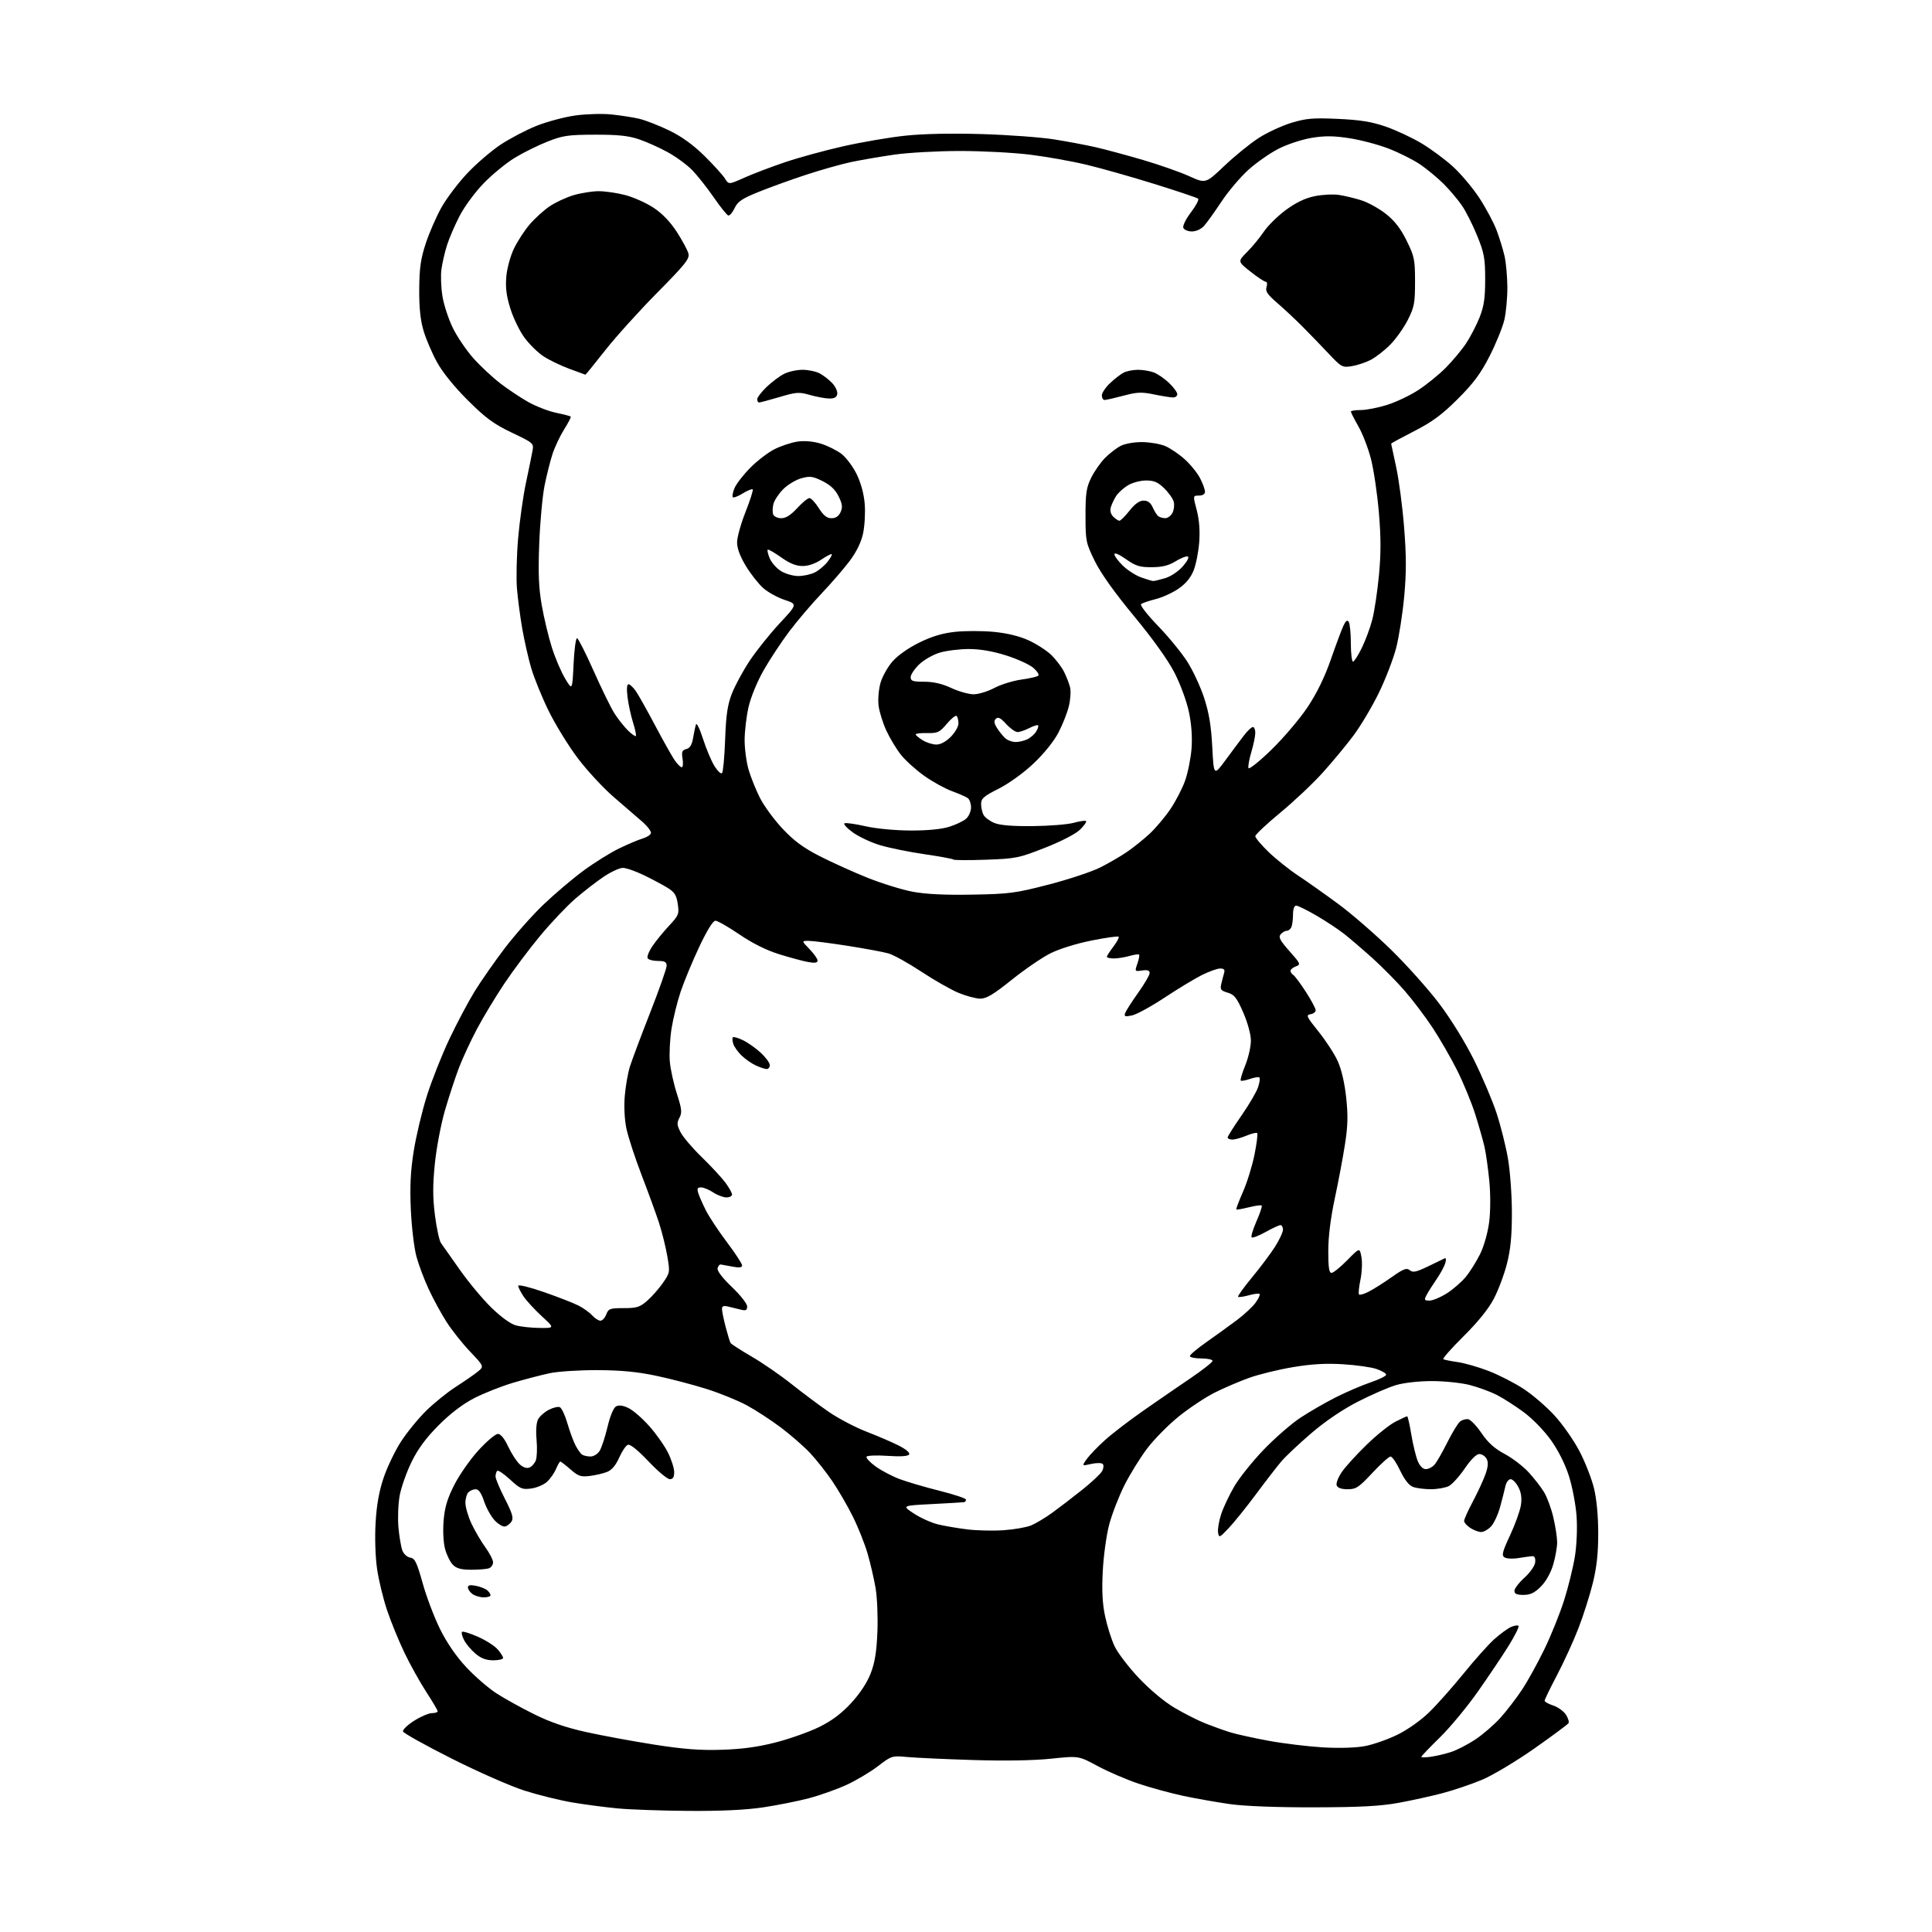 <?xml version="1.0" encoding="UTF-8" standalone="no"?>
<svg 
  version="1.1" 
  xmlns="http://www.w3.org/2000/svg" 
  xmlns:xlink="http://www.w3.org/1999/xlink" 
  xmlns:svg="http://www.w3.org/2000/svg"
  xmlns:rdf="http://www.w3.org/1999/02/22-rdf-syntax-ns#"
  xmlns:cc="http://creativecommons.org/ns#"
  xmlns:dc="http://purl.org/dc/elements/1.1/"
  viewBox="0 0 768 768"
  width="768"
  height="768"
>
<style>svg {background-color: white; }</style>"
<path stroke="none" fill="black" fill-rule="evenodd" d="M273.76,719.86C263.17,719.79 250.45,719.34 245.50,718.87C240.55,718.40 232.45,717.33 227.50,716.50C222.55,715.66 214.03,713.56 208.56,711.82C203.10,710.09 190.05,704.36 179.58,699.08C169.11,693.81 160.39,688.95 160.20,688.28C160.01,687.60 162.00,685.69 164.62,684.03C167.24,682.36 170.43,681.00 171.70,681.00C172.96,681.00 173.99,680.66 173.98,680.25C173.97,679.84 171.91,676.35 169.40,672.50C166.90,668.65 163.02,661.67 160.78,657.00C158.54,652.33 155.44,644.77 153.90,640.20C152.36,635.64 150.56,628.25 149.91,623.78C149.21,619.04 148.96,611.39 149.30,605.44C149.70,598.34 150.67,592.86 152.48,587.48C153.91,583.22 157.03,576.72 159.41,573.04C161.79,569.35 166.35,563.79 169.53,560.68C172.71,557.58 177.97,553.34 181.22,551.27C184.46,549.19 188.33,546.53 189.80,545.34C192.48,543.19 192.48,543.19 186.92,537.34C183.86,534.13 179.63,528.80 177.52,525.50C175.40,522.20 172.21,516.35 170.43,512.50C168.64,508.65 166.44,502.80 165.54,499.50C164.64,496.20 163.64,487.88 163.32,481.00C162.89,471.74 163.18,465.70 164.44,457.69C165.38,451.75 167.73,441.85 169.67,435.69C171.61,429.54 175.65,419.33 178.64,413.02C181.63,406.71 186.17,398.16 188.72,394.02C191.28,389.88 196.67,382.16 200.70,376.86C204.74,371.56 211.62,363.81 215.99,359.63C220.36,355.45 227.46,349.42 231.77,346.23C236.07,343.04 242.50,339.02 246.05,337.30C249.60,335.58 253.81,333.80 255.42,333.34C257.02,332.88 258.52,331.94 258.75,331.25C258.98,330.56 257.44,328.49 255.33,326.65C253.22,324.80 248.12,320.39 244.00,316.86C239.88,313.32 233.45,306.39 229.72,301.46C225.99,296.53 220.74,288.00 218.05,282.50C215.37,277.00 212.26,269.35 211.14,265.50C210.02,261.65 208.44,254.68 207.62,250.00C206.80,245.32 205.85,238.12 205.50,234.00C205.16,229.88 205.37,220.88 205.96,214.00C206.56,207.12 207.95,197.22 209.06,192.00C210.17,186.78 211.34,181.08 211.66,179.33C212.23,176.20 212.15,176.13 203.46,171.98C196.25,168.54 193.13,166.25 185.99,159.15C180.60,153.78 175.94,148.03 173.73,144.00C171.77,140.43 169.35,134.80 168.37,131.50C167.12,127.31 166.60,122.34 166.65,115.00C166.70,106.61 167.22,102.96 169.22,96.83C170.60,92.62 173.41,86.17 175.46,82.50C177.51,78.84 182.13,72.72 185.73,68.91C189.32,65.10 195.27,59.98 198.95,57.53C202.64,55.08 209.06,51.71 213.23,50.04C217.41,48.37 224.35,46.51 228.66,45.91C232.97,45.31 239.43,45.12 243.00,45.49C246.57,45.86 251.53,46.62 254.00,47.19C256.48,47.76 261.84,49.85 265.93,51.82C270.99,54.27 275.48,57.51 280.01,61.96C283.66,65.56 287.33,69.61 288.17,70.96C289.69,73.41 289.69,73.41 295.93,70.61C299.37,69.07 306.66,66.30 312.13,64.46C317.61,62.61 328.03,59.76 335.29,58.13C342.56,56.49 353.59,54.60 359.82,53.94C367.01,53.17 378.13,52.94 390.32,53.30C400.87,53.62 413.81,54.57 419.09,55.42C424.36,56.26 431.78,57.66 435.59,58.53C439.39,59.40 447.84,61.68 454.36,63.59C460.88,65.51 469.15,68.41 472.74,70.04C479.27,73.00 479.27,73.00 486.72,65.92C490.81,62.03 496.92,57.07 500.29,54.89C503.66,52.71 509.53,49.99 513.32,48.83C519.23,47.04 521.91,46.81 531.87,47.26C540.70,47.66 545.26,48.40 550.81,50.31C554.83,51.70 561.20,54.67 564.97,56.91C568.74,59.15 574.41,63.35 577.59,66.24C580.76,69.13 585.50,74.78 588.12,78.79C590.74,82.80 593.82,88.57 594.95,91.61C596.09,94.65 597.50,99.24 598.09,101.82C598.67,104.39 599.17,109.95 599.20,114.16C599.22,118.37 598.68,124.22 598.00,127.16C597.31,130.10 594.69,136.55 592.17,141.50C588.61,148.48 585.78,152.30 579.54,158.54C573.28,164.79 569.45,167.64 562.25,171.34C557.16,173.95 553.00,176.21 553.00,176.35C553.00,176.49 553.89,180.63 554.97,185.55C556.06,190.47 557.49,201.27 558.15,209.55C559.06,221.02 559.07,227.56 558.20,237.05C557.57,243.90 556.13,253.10 555.01,257.50C553.88,261.90 550.76,270.00 548.08,275.50C545.39,281.00 540.83,288.65 537.94,292.50C535.06,296.35 529.57,302.97 525.74,307.21C521.92,311.45 514.33,318.60 508.89,323.09C503.45,327.58 499.00,331.78 499.00,332.41C499.00,333.05 501.36,335.86 504.25,338.65C507.14,341.45 512.42,345.67 516.00,348.04C519.58,350.41 526.77,355.50 532.00,359.35C537.23,363.20 546.61,371.34 552.86,377.43C559.11,383.52 567.79,393.23 572.15,399.00C576.83,405.21 582.50,414.41 586.01,421.50C589.28,428.10 593.29,437.55 594.91,442.50C596.54,447.45 598.57,455.55 599.43,460.50C600.29,465.45 601.00,475.17 601.00,482.09C601.00,491.36 600.48,496.71 599.02,502.40C597.94,506.65 595.59,512.91 593.80,516.31C591.71,520.31 587.45,525.58 581.78,531.19C576.95,535.97 573.34,540.08 573.75,540.31C574.16,540.55 576.75,541.07 579.50,541.46C582.25,541.86 587.78,543.45 591.79,545.00C595.80,546.55 602.01,549.72 605.59,552.06C609.17,554.39 614.74,559.18 617.96,562.70C621.19,566.22 625.66,572.63 627.90,576.93C630.14,581.23 632.72,587.84 633.64,591.62C634.68,595.90 635.32,602.66 635.32,609.50C635.33,617.38 634.72,622.97 633.19,629.22C632.01,634.02 629.44,642.12 627.47,647.22C625.50,652.32 621.66,660.73 618.94,665.89C616.22,671.06 614.00,675.64 614.00,676.07C614.00,676.49 615.54,677.35 617.42,677.97C619.30,678.59 621.57,680.22 622.46,681.58C623.35,682.94 623.82,684.48 623.51,684.99C623.19,685.50 617.05,690.05 609.86,695.10C602.63,700.17 593.38,705.71 589.15,707.48C584.94,709.24 577.90,711.63 573.50,712.79C569.10,713.96 561.23,715.69 556.00,716.65C548.76,717.97 540.80,718.40 522.50,718.44C507.59,718.48 494.90,717.99 489.00,717.17C483.77,716.43 475.37,714.95 470.32,713.88C465.28,712.80 457.24,710.60 452.46,708.99C447.68,707.37 440.39,704.23 436.27,702.00C428.77,697.96 428.77,697.96 417.77,699.11C410.79,699.84 399.38,700.03 386.63,699.63C375.56,699.29 363.80,698.74 360.50,698.43C354.63,697.87 354.38,697.95 349.00,702.08C345.98,704.40 340.35,707.75 336.50,709.52C332.65,711.29 325.90,713.68 321.50,714.84C317.10,716.00 308.89,717.63 303.26,718.47C296.44,719.49 286.56,719.95 273.76,719.86zM568.75,698.35C570.81,698.06 574.40,697.22 576.73,696.48C579.05,695.74 583.43,693.49 586.46,691.48C589.49,689.47 593.99,685.58 596.46,682.83C598.93,680.09 602.78,675.07 605.03,671.67C607.28,668.28 611.30,661.00 613.96,655.50C616.63,650.00 620.15,641.23 621.80,636.00C623.45,630.77 625.36,622.99 626.05,618.70C626.77,614.19 627.05,607.44 626.71,602.70C626.39,598.18 625.03,591.03 623.69,586.79C622.16,581.99 619.46,576.60 616.51,572.46C613.80,568.67 609.16,563.90 605.64,561.31C602.26,558.82 597.44,555.74 594.93,554.47C592.41,553.19 587.62,551.44 584.28,550.57C580.94,549.71 574.20,549.00 569.29,549.00C564.04,549.00 558.13,549.66 554.93,550.60C551.94,551.48 545.15,554.43 539.84,557.15C533.75,560.26 526.91,564.90 521.34,569.66C516.48,573.83 511.11,578.87 509.41,580.87C507.71,582.86 503.14,588.77 499.26,594.00C495.37,599.23 490.48,605.30 488.38,607.50C484.72,611.34 484.55,611.41 484.20,609.15C484.00,607.86 484.55,604.62 485.42,601.94C486.30,599.27 488.66,594.28 490.66,590.85C492.67,587.43 497.93,580.86 502.34,576.27C506.75,571.68 513.31,565.96 516.93,563.57C520.54,561.19 526.88,557.53 531.00,555.45C535.12,553.37 541.34,550.70 544.81,549.52C548.29,548.34 551.08,546.95 551.02,546.44C550.97,545.92 549.25,544.92 547.21,544.20C545.17,543.49 539.19,542.64 533.93,542.31C527.07,541.89 521.41,542.21 513.97,543.46C508.26,544.41 500.42,546.33 496.54,547.72C492.67,549.11 486.52,551.75 482.87,553.58C479.22,555.41 472.83,559.65 468.66,563.00C464.50,566.35 458.81,572.10 456.02,575.79C453.22,579.48 449.14,586.10 446.93,590.50C444.73,594.90 442.03,601.88 440.93,606.00C439.83,610.12 438.68,618.45 438.37,624.50C437.96,632.41 438.22,637.48 439.31,642.56C440.14,646.45 441.82,651.77 443.05,654.38C444.28,657.00 448.59,662.65 452.63,666.95C457.02,671.62 462.75,676.40 466.84,678.84C470.61,681.08 476.13,683.88 479.10,685.06C482.07,686.24 486.52,687.84 489.00,688.61C491.48,689.38 498.39,690.90 504.37,692.00C510.34,693.09 520.02,694.26 525.87,694.61C532.25,694.98 538.90,694.79 542.50,694.12C545.80,693.51 551.65,691.46 555.51,689.57C559.60,687.56 564.87,683.83 568.18,680.59C571.30,677.55 577.42,670.65 581.78,665.28C586.13,659.90 591.59,653.79 593.90,651.70C596.22,649.62 599.21,647.41 600.56,646.79C601.91,646.18 603.29,645.96 603.63,646.30C603.97,646.64 602.20,650.22 599.69,654.25C597.17,658.29 591.64,666.52 587.40,672.54C583.16,678.57 576.38,686.74 572.34,690.69C568.30,694.64 565.00,698.10 565.00,698.38C565.00,698.65 566.69,698.64 568.75,698.35zM287.00,695.56C295.13,695.30 301.43,694.43 308.50,692.60C314.00,691.18 321.72,688.44 325.64,686.51C330.63,684.06 334.46,681.19 338.31,677.03C341.79,673.27 344.66,668.93 346.08,665.28C347.75,661.01 348.45,656.71 348.78,648.79C349.02,642.90 348.70,635.02 348.06,631.29C347.42,627.55 345.98,621.35 344.86,617.50C343.73,613.65 341.11,607.06 339.02,602.87C336.94,598.67 333.29,592.37 330.91,588.87C328.54,585.36 324.58,580.34 322.12,577.70C319.65,575.06 314.42,570.49 310.50,567.53C306.58,564.58 300.47,560.59 296.93,558.67C293.39,556.75 286.17,553.81 280.88,552.14C275.59,550.46 266.59,548.10 260.88,546.90C253.37,545.31 246.91,544.69 237.50,544.65C230.35,544.62 221.80,545.17 218.50,545.87C215.20,546.57 208.68,548.28 204.00,549.66C199.32,551.05 192.35,553.81 188.50,555.79C183.93,558.15 179.03,561.88 174.38,566.55C169.38,571.56 166.17,575.90 163.62,581.10C161.62,585.17 159.49,591.20 158.88,594.50C158.28,597.80 158.06,603.51 158.39,607.19C158.73,610.87 159.43,614.99 159.95,616.36C160.48,617.75 161.85,618.99 163.08,619.17C164.93,619.45 165.69,621.02 168.01,629.32C169.51,634.73 172.63,642.95 174.94,647.61C177.62,653.02 181.35,658.45 185.31,662.70C188.72,666.35 194.10,671.03 197.29,673.09C200.47,675.16 207.22,678.90 212.29,681.41C218.69,684.59 225.01,686.75 233.00,688.52C239.32,689.92 251.47,692.16 260.00,693.50C271.75,695.34 278.28,695.84 287.00,695.56zM196.08,660.00C193.30,660.00 191.24,659.23 189.04,657.38C187.33,655.94 185.29,653.52 184.50,652.01C183.72,650.49 183.33,649.00 183.65,648.69C183.96,648.37 186.75,649.23 189.86,650.58C192.96,651.93 196.51,654.18 197.75,655.57C198.99,656.97 200.00,658.54 200.00,659.06C200.00,659.58 198.23,660.00 196.08,660.00zM192.25,634.97C190.74,634.95 188.71,634.34 187.75,633.61C186.79,632.88 186.00,631.71 186.00,631.01C186.00,630.13 186.95,629.94 189.15,630.38C190.89,630.73 192.91,631.51 193.65,632.13C194.39,632.74 195.00,633.64 195.00,634.12C195.00,634.61 193.76,634.99 192.25,634.97zM605.60,634.00C602.95,634.00 602.00,633.57 602.00,632.39C602.00,631.50 603.80,629.14 606.01,627.14C608.32,625.04 610.12,622.44 610.26,621.00C610.42,619.30 610.02,618.53 609.00,618.61C608.17,618.67 605.70,619.01 603.50,619.37C601.30,619.73 598.85,619.60 598.06,619.08C596.85,618.30 597.22,616.86 600.27,610.32C602.28,606.02 604.21,600.66 604.57,598.40C605.02,595.52 604.72,593.36 603.58,591.15C602.68,589.42 601.29,588.00 600.49,588.00C599.69,588.00 598.77,589.24 598.43,590.75C598.10,592.26 597.15,595.98 596.33,599.00C595.50,602.02 593.89,605.51 592.74,606.75C591.59,607.99 589.81,609.00 588.79,609.00C587.77,609.00 585.82,608.27 584.46,607.38C583.11,606.50 582.00,605.24 582.00,604.60C582.00,603.96 583.57,600.47 585.50,596.84C587.42,593.22 589.67,588.36 590.49,586.04C591.56,583.01 591.69,581.28 590.95,579.91C590.39,578.86 589.09,578.00 588.05,578.00C586.89,578.00 584.69,580.19 582.26,583.75C580.10,586.91 577.25,590.06 575.92,590.74C574.59,591.41 571.39,591.98 568.82,591.99C566.24,591.99 563.02,591.58 561.67,591.06C560.08,590.46 558.27,588.15 556.57,584.56C555.13,581.50 553.42,579.00 552.77,579.00C552.13,579.00 548.87,581.92 545.54,585.50C540.15,591.28 539.05,592.00 535.70,592.00C533.25,592.00 531.73,591.47 531.35,590.47C531.03,589.63 531.97,587.21 533.44,585.09C534.91,582.96 539.35,578.09 543.31,574.26C547.26,570.42 552.39,566.32 554.71,565.14C557.03,563.96 559.12,563.00 559.37,563.00C559.62,563.00 560.36,566.26 561.02,570.25C561.68,574.24 562.83,578.96 563.56,580.75C564.41,582.80 565.60,584.00 566.79,584.00C567.84,584.00 569.38,583.21 570.23,582.25C571.08,581.29 573.36,577.32 575.30,573.44C577.24,569.56 579.52,565.81 580.37,565.11C581.21,564.41 582.69,563.99 583.66,564.17C584.62,564.36 587.01,566.86 588.96,569.74C591.48,573.46 594.11,575.83 598.11,577.96C601.19,579.61 605.48,582.88 607.63,585.23C609.79,587.58 612.54,591.11 613.74,593.07C614.95,595.03 616.62,599.53 617.45,603.07C618.29,606.61 618.98,611.11 618.99,613.07C618.99,615.03 618.28,619.06 617.40,622.02C616.43,625.29 614.51,628.69 612.50,630.70C609.99,633.21 608.34,634.00 605.60,634.00zM187.42,624.00C183.38,624.00 181.50,623.50 180.05,622.05C178.98,620.98 177.58,618.17 176.94,615.80C176.25,613.27 176.01,608.62 176.34,604.50C176.78,599.17 177.80,595.77 180.60,590.24C182.63,586.25 186.96,580.06 190.23,576.49C193.50,572.92 196.96,570.00 197.92,570.00C199.03,570.00 200.50,571.81 201.99,574.98C203.27,577.71 205.30,580.87 206.50,582.00C207.87,583.29 209.34,583.81 210.42,583.39C211.37,583.03 212.53,581.73 213.00,580.51C213.46,579.29 213.59,575.61 213.29,572.31C212.96,568.66 213.20,565.49 213.91,564.18C214.54,562.99 216.44,561.31 218.12,560.44C219.80,559.57 221.77,559.08 222.50,559.36C223.23,559.64 224.58,562.48 225.51,565.67C226.43,568.86 227.89,572.83 228.74,574.49C229.58,576.14 230.78,577.83 231.39,578.23C232.00,578.64 233.50,578.98 234.73,578.98C235.97,578.99 237.58,578.00 238.36,576.75C239.13,575.51 240.54,571.23 241.50,567.22C242.55,562.79 243.88,559.60 244.91,559.05C246.03,558.45 247.69,558.68 249.85,559.73C251.64,560.59 255.35,563.81 258.08,566.88C260.81,569.94 264.16,574.69 265.52,577.42C266.89,580.16 268.00,583.65 268.00,585.20C268.00,587.20 267.50,588.00 266.25,588.00C265.29,588.00 261.47,584.80 257.76,580.89C253.53,576.42 250.49,573.98 249.58,574.33C248.79,574.63 247.24,576.93 246.13,579.44C244.77,582.51 243.19,584.37 241.30,585.12C239.76,585.73 236.66,586.45 234.41,586.72C230.89,587.15 229.83,586.79 226.78,584.11C224.83,582.40 223.01,581.00 222.74,581.00C222.47,581.00 221.70,582.31 221.04,583.90C220.38,585.50 218.79,587.78 217.52,588.98C216.24,590.18 213.40,591.40 211.20,591.70C207.58,592.19 206.79,591.85 202.76,588.13C200.31,585.87 198.01,584.32 197.65,584.68C197.29,585.04 196.99,586.05 196.98,586.92C196.98,587.79 198.65,591.78 200.70,595.79C203.64,601.53 204.21,603.45 203.36,604.79C202.77,605.73 201.59,606.64 200.73,606.81C199.88,606.97 198.02,605.85 196.59,604.32C195.17,602.78 193.29,599.38 192.42,596.76C191.35,593.54 190.28,592.00 189.12,592.00C188.17,592.00 186.86,592.54 186.20,593.20C185.54,593.86 185.00,595.77 185.01,597.45C185.02,599.13 186.09,602.79 187.39,605.60C188.70,608.40 191.17,612.63 192.88,615.00C194.60,617.36 196.00,620.08 196.00,621.04C196.00,622.00 195.29,623.06 194.42,623.39C193.55,623.73 190.40,624.00 187.42,624.00zM399.00,608.28C403.12,608.00 408.01,607.14 409.86,606.39C411.70,605.63 415.53,603.34 418.36,601.29C421.19,599.24 426.56,595.12 430.29,592.14C434.03,589.15 437.56,585.82 438.14,584.74C438.71,583.67 438.81,582.41 438.34,581.94C437.88,581.48 435.81,581.48 433.76,581.94C430.02,582.79 430.02,582.79 432.01,579.98C433.11,578.44 436.37,575.05 439.26,572.45C442.14,569.85 449.10,564.52 454.72,560.61C460.33,556.70 468.77,550.89 473.47,547.71C478.16,544.52 482.00,541.49 482.00,540.96C482.00,540.43 479.98,540.00 477.50,540.00C475.02,540.00 473.00,539.57 473.00,539.05C473.00,538.53 476.04,535.98 479.75,533.38C483.46,530.78 488.88,526.87 491.79,524.68C494.70,522.49 498.01,519.39 499.15,517.79C500.29,516.19 500.99,514.65 500.70,514.37C500.42,514.09 498.48,514.32 496.40,514.90C494.32,515.48 492.41,515.74 492.16,515.49C491.91,515.24 494.41,511.76 497.72,507.76C501.03,503.76 505.14,498.27 506.87,495.55C508.59,492.83 510.00,489.80 510.00,488.80C510.00,487.81 509.55,487.00 509.00,487.00C508.45,487.00 505.79,488.24 503.08,489.75C500.37,491.26 497.88,492.21 497.54,491.87C497.20,491.53 498.07,488.65 499.47,485.47C500.88,482.29 501.81,479.48 501.55,479.22C501.29,478.96 498.98,479.27 496.42,479.92C493.85,480.56 491.62,480.95 491.45,480.78C491.28,480.61 492.48,477.45 494.11,473.75C495.74,470.05 497.80,463.40 498.68,458.99C499.57,454.57 500.05,450.72 499.75,450.42C499.46,450.13 497.54,450.58 495.49,451.44C493.43,452.30 490.91,453.00 489.88,453.00C488.85,453.00 488.00,452.63 488.00,452.18C488.00,451.73 490.47,447.81 493.49,443.47C496.51,439.13 499.48,434.06 500.09,432.22C500.70,430.38 500.95,428.62 500.65,428.32C500.35,428.02 498.66,428.27 496.89,428.89C495.12,429.50 493.46,429.80 493.21,429.54C492.95,429.28 493.77,426.54 495.03,423.44C496.28,420.34 497.28,415.87 497.25,413.52C497.21,411.06 495.90,406.31 494.16,402.37C491.63,396.61 490.63,395.35 488.00,394.59C485.27,393.79 484.95,393.34 485.48,391.09C485.82,389.66 486.33,387.71 486.61,386.75C486.99,385.47 486.57,385.00 485.03,385.00C483.88,385.00 480.59,386.18 477.72,387.62C474.85,389.06 468.15,393.12 462.84,396.63C457.53,400.14 451.72,403.31 449.92,403.67C447.12,404.23 446.76,404.08 447.32,402.60C447.69,401.66 450.01,398.04 452.49,394.56C454.97,391.09 457.00,387.59 457.00,386.80C457.00,385.76 456.16,385.47 454.01,385.78C451.05,386.22 451.04,386.19 452.13,383.06C452.74,381.32 453.04,379.70 452.80,379.47C452.56,379.23 450.83,379.48 448.94,380.02C447.06,380.56 444.27,381.00 442.76,381.00C441.24,381.00 440.00,380.70 440.00,380.34C440.00,379.98 441.17,378.15 442.60,376.28C444.03,374.40 444.97,372.63 444.68,372.35C444.40,372.06 439.53,372.75 433.87,373.88C427.94,375.06 421.02,377.22 417.54,378.97C414.22,380.64 407.30,385.38 402.16,389.50C394.91,395.32 392.11,396.99 389.66,396.98C387.92,396.96 384.02,395.92 381.00,394.66C377.98,393.40 371.31,389.60 366.18,386.21C361.06,382.83 355.21,379.58 353.18,379.00C351.16,378.42 343.88,377.07 337.00,375.99C330.12,374.91 323.17,374.02 321.55,374.01C318.61,374.00 318.61,374.00 321.80,377.30C323.56,379.11 325.00,381.16 325.00,381.84C325.00,382.74 323.94,382.90 321.25,382.42C319.19,382.05 313.99,380.65 309.70,379.31C304.65,377.74 299.09,374.97 293.91,371.44C289.52,368.45 285.23,366.00 284.39,366.00C283.43,366.00 281.04,369.86 277.96,376.39C275.27,382.10 271.94,390.12 270.57,394.20C269.20,398.28 267.56,404.97 266.92,409.06C266.29,413.15 266.00,419.02 266.27,422.09C266.55,425.16 267.81,430.89 269.08,434.81C271.04,440.89 271.18,442.29 270.09,444.33C269.01,446.36 269.08,447.25 270.55,450.11C271.51,451.98 275.30,456.43 278.98,460.00C282.66,463.57 286.87,468.12 288.34,470.09C289.80,472.07 291.00,474.21 291.00,474.84C291.00,475.48 289.99,476.00 288.75,475.99C287.51,475.99 285.15,475.09 283.50,474.00C281.85,472.91 279.68,472.01 278.68,472.01C277.26,472.00 277.02,472.49 277.56,474.25C277.95,475.49 279.31,478.58 280.59,481.13C281.87,483.68 285.63,489.37 288.96,493.78C292.28,498.19 295.00,502.35 295.00,503.01C295.00,503.87 293.90,504.02 291.25,503.52C289.19,503.14 287.08,502.75 286.56,502.66C286.04,502.57 285.45,503.25 285.25,504.17C285.02,505.20 287.20,508.04 290.94,511.61C294.27,514.78 297.00,518.24 297.00,519.30C297.00,520.84 296.51,521.10 294.50,520.61C293.12,520.27 290.88,519.73 289.50,519.39C287.64,518.94 287.00,519.18 287.00,520.34C287.00,521.20 287.65,524.40 288.45,527.46C289.25,530.52 290.13,533.40 290.41,533.85C290.69,534.31 294.46,536.74 298.78,539.25C303.10,541.76 310.21,546.66 314.57,550.13C318.93,553.60 325.61,558.59 329.41,561.21C333.22,563.83 339.96,567.38 344.41,569.10C348.85,570.81 354.64,573.30 357.28,574.64C360.14,576.09 361.80,577.51 361.40,578.17C360.95,578.89 358.04,579.08 352.86,578.73C348.54,578.43 344.76,578.58 344.46,579.06C344.17,579.54 345.79,581.28 348.07,582.93C350.35,584.58 354.66,586.85 357.66,587.97C360.65,589.09 367.81,591.19 373.55,592.63C379.30,594.07 384.00,595.64 384.00,596.12C384.00,596.61 383.66,597.06 383.25,597.14C382.84,597.21 377.10,597.55 370.50,597.89C358.50,598.50 358.50,598.50 363.31,601.67C365.96,603.41 370.29,605.35 372.94,605.99C375.59,606.62 380.85,607.51 384.63,607.97C388.41,608.43 394.88,608.57 399.00,608.28zM214.50,527.88C220.50,527.94 220.50,527.94 215.37,523.22C212.55,520.62 209.29,517.08 208.12,515.35C206.96,513.61 206.00,511.71 206.00,511.13C206.00,510.54 210.57,511.66 216.21,513.62C221.83,515.58 228.02,517.99 229.96,518.98C231.91,519.98 234.36,521.74 235.40,522.89C236.45,524.05 237.93,525.00 238.68,525.00C239.43,525.00 240.48,523.88 241.00,522.50C241.87,520.22 242.47,520.00 247.94,520.00C253.15,520.00 254.37,519.62 257.30,517.04C259.16,515.41 261.96,512.23 263.53,509.96C266.33,505.91 266.36,505.73 265.23,499.17C264.59,495.50 263.11,489.57 261.94,486.00C260.77,482.43 257.65,473.88 255.01,467.00C252.37,460.12 249.66,451.80 248.98,448.50C248.25,444.92 248.00,439.67 248.37,435.50C248.71,431.65 249.62,426.48 250.39,424.00C251.17,421.52 254.77,411.92 258.40,402.66C262.03,393.40 265.00,384.96 265.00,383.91C265.00,382.40 264.28,382.00 261.56,382.00C259.67,382.00 257.82,381.52 257.46,380.94C257.10,380.36 257.92,378.22 259.29,376.19C260.65,374.16 263.63,370.50 265.91,368.05C269.81,363.88 270.02,363.33 269.42,359.31C268.90,355.84 268.12,354.62 265.36,352.91C263.48,351.75 259.24,349.49 255.95,347.90C252.66,346.30 248.90,345.00 247.58,345.00C246.27,345.00 242.83,346.59 239.94,348.54C237.04,350.49 231.96,354.43 228.65,357.29C225.34,360.16 219.07,366.77 214.72,372.00C210.38,377.23 203.97,385.77 200.48,391.00C196.99,396.23 192.10,404.33 189.61,409.01C187.13,413.69 183.89,420.67 182.42,424.51C180.96,428.36 178.47,435.93 176.89,441.35C175.31,446.76 173.50,456.29 172.87,462.53C171.99,471.18 172.00,476.07 172.91,483.18C173.57,488.31 174.64,493.24 175.30,494.14C175.96,495.04 179.29,499.76 182.70,504.64C186.11,509.51 191.74,516.28 195.20,519.68C198.99,523.40 202.89,526.25 205.00,526.84C206.93,527.38 211.20,527.85 214.50,527.88zM568.27,517.00C569.56,517.00 572.64,515.71 575.11,514.14C577.59,512.57 581.00,509.61 582.68,507.57C584.37,505.52 586.94,501.41 588.40,498.44C589.92,495.34 591.44,489.94 591.97,485.76C592.51,481.49 592.53,474.77 592.03,469.49C591.55,464.55 590.69,458.42 590.11,455.88C589.53,453.34 587.86,447.49 586.41,442.88C584.95,438.27 581.73,430.45 579.25,425.50C576.77,420.55 572.36,412.90 569.45,408.50C566.55,404.10 561.54,397.48 558.33,393.80C555.13,390.11 549.34,384.26 545.48,380.80C541.62,377.33 536.60,373.03 534.32,371.24C532.05,369.45 527.11,366.18 523.36,363.99C519.60,361.80 515.96,360.00 515.27,360.00C514.49,360.00 514.00,361.33 514.00,363.42C514.00,365.30 513.73,367.55 513.39,368.42C513.06,369.29 512.21,370.00 511.52,370.00C510.82,370.00 509.72,370.64 509.07,371.41C508.13,372.54 508.83,373.87 512.58,378.09C517.02,383.09 517.15,383.40 515.13,384.15C513.96,384.58 513.00,385.37 513.00,385.91C513.00,386.44 513.49,387.19 514.10,387.56C514.70,387.94 516.95,390.96 519.10,394.28C521.24,397.59 523.00,400.88 523.00,401.59C523.00,402.29 522.06,403.00 520.92,403.18C519.06,403.47 519.39,404.18 524.08,410.00C526.96,413.57 530.40,418.84 531.72,421.71C533.23,425.00 534.48,430.34 535.12,436.21C535.90,443.49 535.80,447.56 534.63,455.00C533.82,460.23 531.99,469.90 530.58,476.50C528.95,484.16 528.01,491.67 528.01,497.25C528.00,503.72 528.33,506.00 529.29,506.00C530.00,506.00 532.81,503.73 535.54,500.96C540.50,495.91 540.50,495.91 541.20,499.71C541.58,501.79 541.40,505.87 540.79,508.76C540.18,511.65 539.93,514.27 540.25,514.58C540.56,514.89 542.32,514.37 544.16,513.42C546.00,512.48 550.07,509.90 553.20,507.69C557.93,504.36 559.16,503.89 560.41,504.93C561.65,505.96 562.97,505.68 567.71,503.39C570.90,501.85 573.88,500.41 574.35,500.18C574.83,499.95 574.90,500.83 574.52,502.13C574.13,503.43 572.58,506.30 571.06,508.50C569.54,510.70 567.76,513.51 567.11,514.75C566.05,516.78 566.16,517.00 568.27,517.00zM304.75,424.96C304.06,424.94 302.15,424.31 300.50,423.56C298.85,422.81 296.30,421.04 294.83,419.63C293.36,418.22 291.85,416.11 291.49,414.96C291.12,413.80 291.05,412.62 291.33,412.34C291.61,412.06 293.38,412.56 295.27,413.46C297.16,414.35 300.35,416.59 302.35,418.43C304.36,420.27 306.00,422.50 306.00,423.38C306.00,424.27 305.44,424.98 304.75,424.96zM386.50,355.63C401.21,355.37 403.66,355.05 416.86,351.63C424.75,349.59 433.98,346.53 437.36,344.83C440.74,343.13 445.52,340.35 448.00,338.65C450.48,336.96 454.47,333.75 456.88,331.54C459.29,329.32 463.04,324.89 465.20,321.70C467.37,318.51 470.04,313.34 471.14,310.20C472.23,307.07 473.37,301.35 473.66,297.50C474.00,293.00 473.63,287.83 472.61,283.00C471.73,278.79 469.21,271.96 466.89,267.43C464.28,262.36 458.30,254.00 450.80,244.93C443.03,235.55 437.57,227.88 435.18,223.00C431.67,215.82 431.51,215.05 431.51,205.00C431.50,196.13 431.85,193.79 433.74,189.95C434.98,187.44 437.43,183.92 439.18,182.12C440.94,180.33 443.76,178.14 445.44,177.27C447.20,176.36 450.84,175.71 454.03,175.74C457.07,175.76 461.18,176.47 463.17,177.30C465.15,178.13 468.66,180.51 470.96,182.58C473.26,184.66 476.01,188.06 477.07,190.14C478.13,192.22 479.00,194.61 479.00,195.46C479.00,196.42 478.09,197.00 476.59,197.00C474.19,197.00 474.19,197.00 475.71,202.75C476.71,206.54 477.05,210.89 476.71,215.50C476.42,219.35 475.42,224.43 474.47,226.79C473.32,229.66 471.34,232.05 468.48,234.01C466.13,235.63 462.03,237.50 459.36,238.17C456.68,238.84 454.09,239.73 453.59,240.15C453.10,240.57 456.08,244.42 460.23,248.71C464.38,252.99 469.63,259.39 471.90,262.92C474.17,266.45 477.21,272.98 478.66,277.42C480.60,283.37 481.46,288.53 481.90,297.00C482.50,308.50 482.50,308.50 487.28,302.00C489.91,298.43 493.19,294.04 494.57,292.25C495.95,290.46 497.52,289.00 498.04,289.00C498.57,289.00 499.00,290.04 499.00,291.32C499.00,292.59 498.30,296.00 497.44,298.89C496.58,301.78 496.06,304.67 496.29,305.32C496.51,305.97 500.63,302.68 505.44,298.00C510.25,293.32 516.69,285.74 519.75,281.15C523.47,275.56 526.55,269.26 529.03,262.15C531.07,256.29 533.32,250.25 534.04,248.72C534.98,246.72 535.58,246.30 536.16,247.22C536.60,247.92 536.98,251.76 536.98,255.75C536.99,259.74 537.38,263.00 537.84,263.00C538.30,263.00 539.87,260.56 541.33,257.58C542.79,254.60 544.67,249.54 545.50,246.33C546.34,243.12 547.53,235.20 548.15,228.72C548.98,219.93 548.97,213.54 548.11,203.55C547.48,196.18 546.07,186.70 544.99,182.48C543.91,178.25 541.67,172.42 540.01,169.53C538.36,166.63 537.00,163.97 537.00,163.63C537.00,163.28 538.75,163.00 540.89,163.00C543.04,163.00 547.68,162.11 551.22,161.01C554.75,159.92 560.34,157.29 563.63,155.16C566.92,153.04 571.86,149.04 574.62,146.29C577.37,143.53 581.05,139.12 582.80,136.49C584.54,133.86 586.96,129.19 588.18,126.11C589.91,121.70 590.38,118.46 590.38,111.00C590.37,102.64 589.99,100.56 587.19,93.69C585.44,89.39 582.71,83.98 581.11,81.66C579.52,79.34 576.25,75.48 573.86,73.09C571.46,70.69 567.25,67.20 564.50,65.34C561.75,63.49 556.12,60.66 552.00,59.07C547.88,57.48 540.82,55.61 536.33,54.93C530.08,53.97 526.56,53.94 521.35,54.81C517.60,55.43 511.72,57.36 508.28,59.11C504.84,60.86 499.41,64.66 496.21,67.55C493.01,70.45 488.21,76.12 485.54,80.16C482.87,84.20 479.78,88.51 478.67,89.75C477.47,91.09 475.49,92.00 473.79,92.00C472.22,92.00 470.69,91.35 470.38,90.55C470.08,89.76 471.45,86.98 473.44,84.38C475.42,81.78 476.70,79.35 476.27,78.97C475.85,78.60 468.07,75.99 459.00,73.16C449.93,70.34 437.77,66.89 432.00,65.51C426.23,64.12 416.11,62.31 409.53,61.49C402.95,60.67 390.35,60.01 381.53,60.02C372.71,60.03 361.00,60.68 355.50,61.47C350.00,62.26 342.27,63.59 338.32,64.42C334.37,65.26 326.27,67.55 320.32,69.51C314.37,71.46 305.90,74.53 301.50,76.31C294.94,78.97 293.23,80.13 292.00,82.76C291.18,84.51 290.05,85.82 289.50,85.66C288.95,85.50 286.34,82.25 283.71,78.43C281.07,74.62 277.25,69.78 275.21,67.68C273.17,65.57 268.80,62.36 265.50,60.54C262.20,58.72 257.02,56.39 254.00,55.37C249.81,53.95 245.63,53.52 236.50,53.54C225.85,53.57 223.72,53.88 217.63,56.29C213.85,57.78 208.01,60.67 204.65,62.71C201.29,64.76 195.76,69.27 192.38,72.74C188.97,76.23 184.67,82.05 182.74,85.77C180.82,89.47 178.54,94.75 177.68,97.50C176.81,100.25 175.83,104.53 175.48,107.00C175.14,109.47 175.32,114.32 175.88,117.77C176.44,121.22 178.31,126.91 180.04,130.42C181.76,133.93 185.43,139.32 188.18,142.41C190.93,145.49 195.73,149.98 198.84,152.37C201.95,154.76 206.98,158.11 210.01,159.82C213.04,161.52 217.99,163.44 221.01,164.08C224.03,164.71 226.67,165.39 226.88,165.58C227.09,165.77 225.90,168.08 224.24,170.71C222.59,173.35 220.50,177.77 219.61,180.54C218.71,183.31 217.30,188.93 216.47,193.04C215.64,197.14 214.69,207.47 214.36,216.00C213.90,227.93 214.13,233.61 215.37,240.67C216.25,245.71 218.05,253.23 219.37,257.37C220.68,261.52 223.05,267.07 224.63,269.71C227.50,274.50 227.50,274.50 228.00,264.00C228.28,258.23 228.90,253.59 229.39,253.69C229.88,253.79 232.85,259.66 235.99,266.72C239.13,273.78 242.83,281.35 244.22,283.53C245.60,285.71 247.99,288.74 249.52,290.27C251.05,291.79 252.51,292.83 252.75,292.58C253.00,292.33 252.51,289.96 251.67,287.31C250.83,284.67 249.84,280.14 249.47,277.25C249.05,273.90 249.18,272.00 249.84,272.00C250.40,272.00 251.72,273.24 252.77,274.75C253.81,276.26 257.29,282.45 260.49,288.50C263.69,294.55 267.17,300.74 268.22,302.25C269.27,303.76 270.53,305.00 271.01,305.00C271.48,305.00 271.63,303.49 271.33,301.64C270.88,298.86 271.13,298.20 272.83,297.76C274.27,297.38 275.06,296.09 275.51,293.36C275.87,291.24 276.38,288.82 276.66,288.00C276.93,287.18 278.19,289.72 279.44,293.66C280.70,297.60 282.75,302.47 283.99,304.49C285.24,306.50 286.60,307.78 287.02,307.32C287.45,306.87 288.00,300.88 288.25,294.00C288.60,284.29 289.19,280.23 290.91,275.79C292.12,272.65 295.28,266.80 297.93,262.79C300.58,258.78 305.95,252.05 309.88,247.83C317.01,240.17 317.01,240.17 311.92,238.47C309.11,237.54 305.29,235.44 303.43,233.80C301.57,232.17 298.46,228.22 296.52,225.03C294.20,221.21 293.00,218.00 293.00,215.60C293.00,213.60 294.51,208.16 296.36,203.51C298.20,198.85 299.49,194.82 299.20,194.54C298.92,194.26 297.16,194.97 295.29,196.13C293.42,197.28 291.63,197.97 291.31,197.65C290.99,197.33 291.29,195.71 291.98,194.05C292.66,192.40 295.46,188.77 298.19,186.00C300.92,183.23 305.27,179.88 307.86,178.57C310.45,177.26 314.57,175.90 317.03,175.54C319.88,175.13 323.24,175.43 326.30,176.36C328.93,177.17 332.61,178.99 334.47,180.41C336.32,181.82 339.06,185.46 340.54,188.49C342.23,191.95 343.42,196.33 343.74,200.31C344.02,203.79 343.72,209.06 343.09,212.02C342.33,215.54 340.50,219.32 337.79,222.95C335.50,226.00 330.43,231.88 326.51,236.00C322.60,240.12 316.84,246.89 313.72,251.04C310.60,255.19 306.03,262.11 303.57,266.43C300.98,270.98 298.45,277.14 297.55,281.09C296.70,284.83 296.00,290.76 296.00,294.27C296.00,297.77 296.73,303.08 297.61,306.07C298.50,309.06 300.52,314.07 302.10,317.20C303.69,320.34 307.70,325.82 311.03,329.37C315.56,334.21 319.27,336.96 325.79,340.31C330.58,342.76 339.15,346.63 344.82,348.91C350.50,351.18 358.60,353.69 362.82,354.48C368.02,355.45 375.67,355.83 386.50,355.63zM392.00,341.75C385.12,342.00 379.27,341.97 378.99,341.68C378.72,341.39 373.54,340.44 367.49,339.56C361.45,338.68 353.55,337.08 349.94,336.01C346.33,334.94 341.39,332.62 338.96,330.86C336.53,329.09 335.09,327.47 335.76,327.25C336.44,327.02 340.22,327.57 344.17,328.47C348.27,329.40 355.88,330.12 361.92,330.14C368.70,330.17 374.24,329.63 377.34,328.66C380.01,327.82 383.05,326.36 384.09,325.41C385.14,324.47 386.00,322.46 386.00,320.97C386.00,319.47 385.44,317.82 384.75,317.29C384.06,316.77 381.25,315.53 378.50,314.53C375.75,313.53 370.80,310.81 367.50,308.48C364.20,306.15 360.01,302.37 358.18,300.09C356.36,297.82 353.71,293.42 352.29,290.33C350.88,287.24 349.50,282.75 349.23,280.36C348.96,277.96 349.30,273.99 349.99,271.54C350.67,269.09 352.78,265.28 354.67,263.07C356.75,260.64 360.95,257.65 365.32,255.49C370.45,252.96 374.60,251.71 379.72,251.16C383.68,250.74 390.59,250.75 395.09,251.18C400.34,251.69 405.27,252.89 408.88,254.54C411.97,255.95 416.00,258.55 417.84,260.30C419.67,262.06 421.97,265.07 422.95,267.00C423.92,268.93 425.01,271.73 425.37,273.24C425.74,274.75 425.52,278.12 424.88,280.74C424.25,283.36 422.38,288.10 420.72,291.27C418.91,294.72 414.94,299.64 410.84,303.51C406.86,307.27 401.04,311.47 396.99,313.51C391.08,316.48 390.00,317.42 390.00,319.58C390.00,320.98 390.43,322.94 390.96,323.93C391.49,324.92 393.40,326.35 395.21,327.11C397.46,328.06 402.29,328.47 410.50,328.39C417.10,328.33 424.46,327.74 426.85,327.07C429.24,326.41 431.44,326.10 431.72,326.39C432.01,326.68 430.95,328.19 429.37,329.76C427.67,331.45 422.01,334.39 415.50,336.96C405.05,341.08 403.88,341.32 392.00,341.75zM372.17,295.97C373.85,295.99 375.99,294.85 377.92,292.92C379.62,291.23 381.00,288.83 381.00,287.59C381.00,286.35 380.68,285.01 380.29,284.62C379.90,284.23 378.14,285.62 376.39,287.70C373.51,291.13 372.75,291.49 368.60,291.40C366.07,291.35 364.00,291.58 364.00,291.92C364.00,292.26 365.24,293.30 366.75,294.24C368.26,295.18 370.70,295.96 372.17,295.97zM403.70,294.97C404.91,294.99 406.96,294.52 408.26,293.93C409.55,293.34 411.18,291.95 411.87,290.83C412.57,289.72 412.92,288.59 412.66,288.33C412.40,288.07 410.82,288.56 409.14,289.43C407.47,290.29 405.38,291.00 404.49,291.00C403.61,291.00 401.57,289.56 399.95,287.79C397.73,285.35 396.74,284.86 395.86,285.74C394.98,286.62 395.14,287.57 396.53,289.70C397.53,291.24 399.06,293.05 399.92,293.72C400.79,294.39 402.49,294.95 403.70,294.97zM387.01,275.99C388.94,276.00 392.64,274.87 395.23,273.49C397.83,272.11 402.66,270.61 405.97,270.15C409.29,269.70 412.34,268.99 412.75,268.58C413.16,268.17 412.26,266.76 410.74,265.46C409.22,264.15 404.36,261.94 399.94,260.54C394.62,258.86 389.60,258.00 385.11,258.00C381.37,258.00 376.16,258.65 373.51,259.45C370.87,260.24 367.20,262.36 365.35,264.14C363.51,265.93 362.00,268.20 362.00,269.20C362.00,270.71 362.86,271.00 367.40,271.00C371.06,271.00 374.53,271.80 378.15,273.49C381.09,274.86 385.08,275.98 387.01,275.99zM458.38,230.96C458.87,230.98 461.03,230.47 463.18,229.83C465.40,229.16 468.44,227.12 470.19,225.13C472.00,223.06 472.82,221.44 472.15,221.22C471.52,221.01 469.33,221.87 467.28,223.14C464.56,224.82 462.02,225.45 457.86,225.47C453.03,225.50 451.48,225.01 447.58,222.27C444.86,220.35 443.00,219.56 443.00,220.32C443.00,221.03 444.52,223.08 446.37,224.88C448.23,226.68 451.49,228.77 453.62,229.53C455.76,230.29 457.90,230.93 458.38,230.96zM317.30,228.98C319.39,228.99 322.39,228.33 323.96,227.52C325.54,226.71 327.77,224.84 328.93,223.37C330.08,221.90 330.85,220.52 330.63,220.30C330.41,220.08 328.54,221.05 326.48,222.45C324.13,224.04 321.34,225.00 319.04,225.00C316.44,225.00 313.92,223.98 310.48,221.53C307.79,219.63 305.40,218.26 305.17,218.50C304.93,218.74 305.29,220.29 305.97,221.94C306.66,223.59 308.63,225.85 310.36,226.95C312.09,228.06 315.21,228.97 317.30,228.98zM444.99,207.00C445.45,207.00 447.26,205.20 449.00,203.00C451.14,200.29 452.96,199.00 454.61,199.00C456.30,199.00 457.41,199.83 458.25,201.75C458.92,203.26 459.92,204.83 460.48,205.23C461.04,205.64 462.27,205.98 463.21,205.98C464.16,205.99 465.43,205.06 466.05,203.91C466.67,202.76 466.91,200.79 466.60,199.54C466.29,198.29 464.59,195.86 462.82,194.13C460.30,191.66 458.76,191.00 455.56,191.00C453.30,191.01 450.08,191.87 448.30,192.96C446.55,194.03 444.46,195.94 443.66,197.20C442.86,198.47 441.92,200.47 441.57,201.64C441.17,202.99 441.53,204.38 442.54,205.39C443.42,206.28 444.52,207.00 444.99,207.00zM310.58,206.00C312.40,206.00 314.38,204.74 316.89,202.00C318.90,199.80 321.09,198.00 321.76,198.00C322.43,198.00 324.11,199.80 325.50,202.00C327.35,204.93 328.69,206.00 330.53,206.00C332.22,206.00 333.41,205.20 334.14,203.58C335.02,201.66 334.87,200.39 333.37,197.33C332.06,194.65 330.14,192.83 327.00,191.26C323.09,189.32 321.97,189.17 318.54,190.12C316.37,190.72 313.14,192.66 311.36,194.44C309.57,196.23 307.82,198.88 307.45,200.34C307.08,201.80 307.04,203.67 307.36,204.50C307.68,205.32 309.13,206.00 310.58,206.00zM301.75,160.00C301.34,160.00 301.00,159.42 301.00,158.70C301.00,157.99 302.69,155.79 304.75,153.81C306.81,151.84 309.94,149.50 311.70,148.61C313.46,147.72 316.75,147.00 319.00,147.00C321.25,147.00 324.31,147.63 325.80,148.40C327.28,149.18 329.55,150.94 330.84,152.32C332.13,153.69 333.02,155.65 332.82,156.66C332.55,157.98 331.61,158.48 329.47,158.41C327.84,158.36 324.41,157.72 321.86,156.98C317.66,155.77 316.52,155.85 309.86,157.83C305.81,159.02 302.16,160.00 301.75,160.00zM439.09,159.00C438.49,159.00 438.00,158.19 438.00,157.20C438.00,156.20 439.46,154.01 441.25,152.32C443.04,150.62 445.48,148.74 446.68,148.12C447.89,147.50 450.44,147.00 452.37,147.00C454.29,147.00 457.14,147.48 458.68,148.06C460.23,148.65 462.96,150.53 464.75,152.26C466.54,153.98 468.00,155.98 468.00,156.70C468.00,157.41 467.24,158.00 466.31,158.00C465.38,158.00 462.00,157.46 458.79,156.80C453.82,155.77 452.02,155.84 446.57,157.30C443.05,158.23 439.68,159.00 439.09,159.00zM232.71,148.95C232.59,148.92 229.68,147.85 226.23,146.57C222.78,145.28 218.16,143.05 215.98,141.60C213.79,140.15 210.42,136.84 208.50,134.24C206.57,131.63 204.04,126.42 202.87,122.64C201.28,117.52 200.88,114.28 201.28,109.84C201.59,106.47 202.93,101.62 204.38,98.66C205.78,95.79 208.56,91.53 210.56,89.21C212.55,86.88 216.06,83.68 218.37,82.09C220.67,80.51 224.99,78.49 227.96,77.60C230.93,76.72 235.44,76.00 237.97,76.00C240.51,76.00 245.26,76.69 248.54,77.54C251.82,78.39 256.88,80.66 259.80,82.58C263.29,84.89 266.46,88.19 269.08,92.25C271.27,95.64 273.34,99.49 273.67,100.81C274.18,102.86 272.40,105.09 261.26,116.35C254.11,123.58 244.80,133.89 240.58,139.25C236.36,144.61 232.82,148.98 232.71,148.95zM537.31,145.57C533.59,146.16 533.21,145.95 527.97,140.37C524.96,137.18 520.23,132.30 517.47,129.53C514.70,126.76 510.27,122.63 507.62,120.34C503.80,117.05 502.94,115.75 503.47,114.09C503.84,112.94 503.69,112.00 503.16,112.00C502.62,112.00 499.88,110.19 497.08,107.97C491.98,103.94 491.98,103.94 495.74,100.17C497.81,98.10 500.80,94.47 502.39,92.10C503.98,89.73 507.93,85.84 511.16,83.46C515.15,80.53 518.82,78.76 522.56,77.99C525.60,77.36 529.98,77.13 532.30,77.49C534.61,77.85 538.65,78.82 541.27,79.66C543.89,80.49 548.24,82.92 550.94,85.04C554.42,87.80 556.79,90.86 559.17,95.69C562.24,101.92 562.50,103.21 562.50,111.98C562.50,120.49 562.19,122.10 559.62,127.18C558.04,130.31 554.89,134.74 552.62,137.04C550.35,139.33 546.85,142.05 544.84,143.08C542.83,144.11 539.44,145.23 537.31,145.57z" />

</svg>